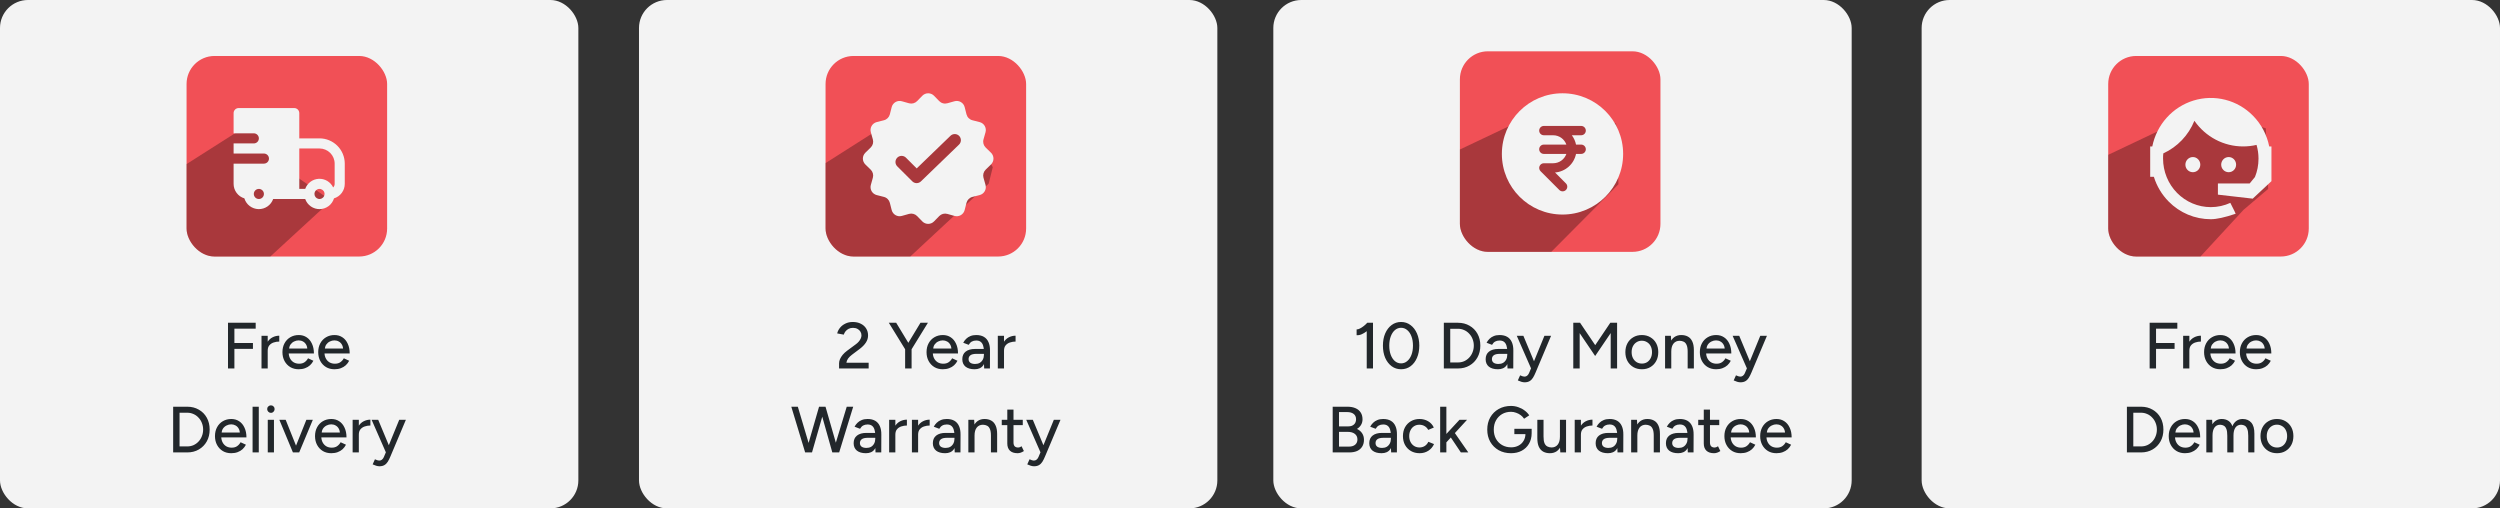 <svg xmlns="http://www.w3.org/2000/svg" width="536" height="109" viewBox="0 0 536 109" fill="none"><rect x="0" y="0" width="536" height="109" fill="#333333" stroke="none"/><rect width="124" height="109" rx="6" fill="#F3F3F3"></rect><g clip-path="url(#clip0_2702_4785)"><rect x="40" y="12" width="43" height="43" rx="6" fill="#F15056"></rect><path opacity="0.3" d="M54.989 25.641L35.887 37.791L36.028 56.797L55.067 57.656L71 43.001L63 37.501L62.5 26.5L54.989 25.641Z" fill="black"></path><path fill-rule="evenodd" clip-rule="evenodd" d="M50.084 24.25C50.084 23.963 50.198 23.688 50.401 23.484C50.604 23.281 50.88 23.167 51.167 23.167H63.084C63.371 23.167 63.647 23.281 63.85 23.484C64.053 23.688 64.167 23.963 64.167 24.25V29.667H68.501C69.212 29.667 69.916 29.807 70.573 30.079C71.231 30.352 71.828 30.75 72.331 31.253C72.834 31.756 73.233 32.354 73.505 33.011C73.777 33.668 73.917 34.372 73.917 35.084V39.417C73.917 40.114 73.693 40.793 73.278 41.354C72.863 41.914 72.278 42.326 71.611 42.528C71.412 43.184 71.012 43.76 70.466 44.174C69.921 44.588 69.258 44.819 68.574 44.835C67.889 44.85 67.217 44.649 66.653 44.259C66.09 43.87 65.664 43.313 65.436 42.667H58.566C58.339 43.313 57.913 43.87 57.349 44.259C56.785 44.649 56.113 44.85 55.429 44.835C54.744 44.819 54.082 44.588 53.536 44.174C52.991 43.76 52.59 43.184 52.392 42.528C51.724 42.326 51.139 41.914 50.724 41.354C50.308 40.794 50.084 40.114 50.084 39.417V35.084H56.584C56.871 35.084 57.147 34.969 57.35 34.766C57.553 34.563 57.667 34.288 57.667 34C57.667 33.713 57.553 33.438 57.35 33.234C57.147 33.031 56.871 32.917 56.584 32.917H50.084V30.75H54.417C54.705 30.75 54.98 30.636 55.183 30.433C55.386 30.23 55.501 29.954 55.501 29.667C55.501 29.38 55.386 29.104 55.183 28.901C54.98 28.698 54.705 28.584 54.417 28.584H50.084V24.25ZM64.167 40.5H65.436C65.65 39.894 66.039 39.365 66.554 38.98C67.069 38.595 67.686 38.371 68.329 38.337C68.971 38.303 69.608 38.461 70.161 38.789C70.713 39.118 71.156 39.603 71.433 40.183C71.534 40.082 71.614 39.963 71.668 39.832C71.723 39.7 71.751 39.559 71.751 39.417V35.084C71.751 34.222 71.408 33.395 70.799 32.786C70.189 32.176 69.363 31.834 68.501 31.834H64.167V40.5ZM56.584 41.584C56.584 41.296 56.47 41.021 56.267 40.818C56.063 40.614 55.788 40.5 55.501 40.5C55.213 40.5 54.938 40.614 54.735 40.818C54.532 41.021 54.417 41.296 54.417 41.584C54.417 41.871 54.532 42.147 54.735 42.35C54.938 42.553 55.213 42.667 55.501 42.667C55.788 42.667 56.063 42.553 56.267 42.35C56.47 42.147 56.584 41.871 56.584 41.584ZM67.735 40.818C67.634 40.918 67.554 41.038 67.499 41.169C67.445 41.3 67.417 41.441 67.417 41.584C67.417 41.834 67.504 42.077 67.663 42.271C67.822 42.465 68.043 42.597 68.289 42.646C68.535 42.695 68.79 42.657 69.011 42.539C69.232 42.421 69.406 42.23 69.501 41.999C69.597 41.767 69.61 41.51 69.537 41.27C69.465 41.03 69.311 40.822 69.103 40.683C68.894 40.544 68.644 40.481 68.395 40.506C68.145 40.53 67.912 40.641 67.735 40.818Z" fill="#F3F3F3"></path></g><path d="M48.883 79V69.2H54.819V70.46H50.255V73.54H54.231V74.8H50.255V79H48.883ZM56.879 75.234C56.879 74.478 57.023 73.862 57.313 73.386C57.602 72.91 57.975 72.555 58.433 72.322C58.89 72.089 59.371 71.972 59.875 71.972V73.232C59.455 73.232 59.053 73.297 58.671 73.428C58.297 73.549 57.989 73.755 57.747 74.044C57.513 74.324 57.397 74.707 57.397 75.192L56.879 75.234ZM56.067 79V72H57.397V79H56.067ZM64.041 79.168C63.36 79.168 62.758 79.014 62.235 78.706C61.713 78.389 61.302 77.955 61.003 77.404C60.705 76.853 60.555 76.219 60.555 75.5C60.555 74.781 60.705 74.147 61.003 73.596C61.302 73.045 61.713 72.616 62.235 72.308C62.767 71.991 63.374 71.832 64.055 71.832C64.699 71.832 65.264 71.995 65.749 72.322C66.235 72.639 66.613 73.097 66.883 73.694C67.163 74.282 67.303 74.977 67.303 75.78H61.647L61.899 75.57C61.899 76.065 61.997 76.494 62.193 76.858C62.389 77.222 62.655 77.502 62.991 77.698C63.327 77.885 63.71 77.978 64.139 77.978C64.606 77.978 64.993 77.871 65.301 77.656C65.619 77.432 65.866 77.152 66.043 76.816L67.191 77.348C67.005 77.712 66.762 78.034 66.463 78.314C66.165 78.585 65.81 78.795 65.399 78.944C64.998 79.093 64.545 79.168 64.041 79.168ZM61.983 74.94L61.717 74.73H66.141L65.889 74.94C65.889 74.529 65.805 74.179 65.637 73.89C65.469 73.591 65.245 73.367 64.965 73.218C64.685 73.059 64.373 72.98 64.027 72.98C63.691 72.98 63.365 73.059 63.047 73.218C62.739 73.367 62.483 73.587 62.277 73.876C62.081 74.165 61.983 74.52 61.983 74.94ZM71.711 79.168C71.03 79.168 70.428 79.014 69.905 78.706C69.383 78.389 68.972 77.955 68.673 77.404C68.375 76.853 68.225 76.219 68.225 75.5C68.225 74.781 68.375 74.147 68.673 73.596C68.972 73.045 69.383 72.616 69.905 72.308C70.437 71.991 71.044 71.832 71.725 71.832C72.369 71.832 72.934 71.995 73.419 72.322C73.905 72.639 74.283 73.097 74.553 73.694C74.833 74.282 74.973 74.977 74.973 75.78H69.317L69.569 75.57C69.569 76.065 69.667 76.494 69.863 76.858C70.059 77.222 70.325 77.502 70.661 77.698C70.997 77.885 71.38 77.978 71.809 77.978C72.276 77.978 72.663 77.871 72.971 77.656C73.289 77.432 73.536 77.152 73.713 76.816L74.861 77.348C74.675 77.712 74.432 78.034 74.133 78.314C73.835 78.585 73.48 78.795 73.069 78.944C72.668 79.093 72.215 79.168 71.711 79.168ZM69.653 74.94L69.387 74.73H73.811L73.559 74.94C73.559 74.529 73.475 74.179 73.307 73.89C73.139 73.591 72.915 73.367 72.635 73.218C72.355 73.059 72.043 72.98 71.697 72.98C71.361 72.98 71.035 73.059 70.717 73.218C70.409 73.367 70.153 73.587 69.947 73.876C69.751 74.165 69.653 74.52 69.653 74.94ZM37.125 97V87.2H40.149C41.082 87.2 41.908 87.41 42.627 87.83C43.355 88.241 43.924 88.815 44.335 89.552C44.746 90.289 44.951 91.139 44.951 92.1C44.951 93.052 44.746 93.897 44.335 94.634C43.924 95.371 43.355 95.95 42.627 96.37C41.908 96.79 41.082 97 40.149 97H37.125ZM38.497 95.712H40.149C40.625 95.712 41.068 95.623 41.479 95.446C41.89 95.259 42.249 95.003 42.557 94.676C42.874 94.34 43.117 93.953 43.285 93.514C43.462 93.075 43.551 92.604 43.551 92.1C43.551 91.596 43.462 91.125 43.285 90.686C43.117 90.247 42.874 89.865 42.557 89.538C42.249 89.202 41.89 88.945 41.479 88.768C41.068 88.581 40.625 88.488 40.149 88.488H38.497V95.712ZM49.577 97.168C48.895 97.168 48.293 97.014 47.771 96.706C47.248 96.389 46.837 95.955 46.539 95.404C46.24 94.853 46.091 94.219 46.091 93.5C46.091 92.781 46.24 92.147 46.539 91.596C46.837 91.045 47.248 90.616 47.771 90.308C48.303 89.991 48.909 89.832 49.591 89.832C50.235 89.832 50.799 89.995 51.285 90.322C51.77 90.639 52.148 91.097 52.419 91.694C52.699 92.282 52.839 92.977 52.839 93.78H47.183L47.435 93.57C47.435 94.065 47.533 94.494 47.729 94.858C47.925 95.222 48.191 95.502 48.527 95.698C48.863 95.885 49.245 95.978 49.675 95.978C50.141 95.978 50.529 95.871 50.837 95.656C51.154 95.432 51.401 95.152 51.579 94.816L52.727 95.348C52.54 95.712 52.297 96.034 51.999 96.314C51.7 96.585 51.345 96.795 50.935 96.944C50.533 97.093 50.081 97.168 49.577 97.168ZM47.519 92.94L47.253 92.73H51.677L51.425 92.94C51.425 92.529 51.341 92.179 51.173 91.89C51.005 91.591 50.781 91.367 50.501 91.218C50.221 91.059 49.908 90.98 49.563 90.98C49.227 90.98 48.9 91.059 48.583 91.218C48.275 91.367 48.018 91.587 47.813 91.876C47.617 92.165 47.519 92.52 47.519 92.94ZM54.153 97V87.2H55.483V97H54.153ZM57.408 97V90H58.738V97H57.408ZM58.08 88.516C57.866 88.516 57.679 88.437 57.52 88.278C57.362 88.11 57.282 87.919 57.282 87.704C57.282 87.48 57.362 87.293 57.52 87.144C57.679 86.985 57.866 86.906 58.08 86.906C58.304 86.906 58.491 86.985 58.64 87.144C58.799 87.293 58.878 87.48 58.878 87.704C58.878 87.919 58.799 88.11 58.64 88.278C58.491 88.437 58.304 88.516 58.08 88.516ZM62.886 97L65.686 90H67.072L64.146 97H62.886ZM62.802 97L59.89 90H61.248L64.048 97H62.802ZM71.028 97.168C70.346 97.168 69.744 97.014 69.222 96.706C68.699 96.389 68.288 95.955 67.99 95.404C67.691 94.853 67.542 94.219 67.542 93.5C67.542 92.781 67.691 92.147 67.99 91.596C68.288 91.045 68.699 90.616 69.222 90.308C69.754 89.991 70.36 89.832 71.042 89.832C71.686 89.832 72.25 89.995 72.736 90.322C73.221 90.639 73.599 91.097 73.87 91.694C74.15 92.282 74.29 92.977 74.29 93.78H68.634L68.886 93.57C68.886 94.065 68.984 94.494 69.18 94.858C69.376 95.222 69.642 95.502 69.978 95.698C70.314 95.885 70.696 95.978 71.126 95.978C71.592 95.978 71.98 95.871 72.288 95.656C72.605 95.432 72.852 95.152 73.03 94.816L74.178 95.348C73.991 95.712 73.748 96.034 73.45 96.314C73.151 96.585 72.796 96.795 72.386 96.944C71.984 97.093 71.532 97.168 71.028 97.168ZM68.97 92.94L68.704 92.73H73.128L72.876 92.94C72.876 92.529 72.792 92.179 72.624 91.89C72.456 91.591 72.232 91.367 71.952 91.218C71.672 91.059 71.359 90.98 71.014 90.98C70.678 90.98 70.351 91.059 70.034 91.218C69.726 91.367 69.469 91.587 69.264 91.876C69.068 92.165 68.97 92.52 68.97 92.94ZM76.416 93.234C76.416 92.478 76.56 91.862 76.85 91.386C77.139 90.91 77.512 90.555 77.97 90.322C78.427 90.089 78.908 89.972 79.412 89.972V91.232C78.992 91.232 78.59 91.297 78.208 91.428C77.834 91.549 77.526 91.755 77.284 92.044C77.05 92.324 76.934 92.707 76.934 93.192L76.416 93.234ZM75.604 97V90H76.934V97H75.604ZM81.338 99.968C81.133 99.968 80.904 99.931 80.653 99.856C80.41 99.781 80.158 99.683 79.897 99.562L80.386 98.47C80.592 98.563 80.769 98.633 80.918 98.68C81.077 98.727 81.203 98.75 81.296 98.75C81.53 98.75 81.726 98.685 81.885 98.554C82.052 98.423 82.188 98.241 82.29 98.008L83.103 96.09L85.594 90H87.022L83.704 97.868C83.527 98.297 83.341 98.671 83.144 98.988C82.948 99.305 82.706 99.548 82.416 99.716C82.136 99.884 81.777 99.968 81.338 99.968ZM82.739 97L79.672 90H81.087L83.621 96.076L84.026 97H82.739Z" fill="#22272B"></path><rect x="137" width="124" height="109" rx="6" fill="#F3F3F3"></rect><path d="M179.897 79V77.894C179.897 77.605 179.963 77.306 180.093 76.998C180.233 76.681 180.429 76.368 180.681 76.06C180.943 75.752 181.251 75.467 181.605 75.206L183.495 73.806C183.719 73.647 183.92 73.465 184.097 73.26C184.284 73.045 184.429 72.826 184.531 72.602C184.643 72.369 184.699 72.14 184.699 71.916C184.699 71.617 184.625 71.347 184.475 71.104C184.326 70.852 184.116 70.656 183.845 70.516C183.575 70.367 183.253 70.292 182.879 70.292C182.525 70.292 182.212 70.362 181.941 70.502C181.68 70.633 181.461 70.81 181.283 71.034C181.106 71.258 180.98 71.496 180.905 71.748L179.491 71.482C179.594 71.053 179.795 70.651 180.093 70.278C180.392 69.905 180.775 69.606 181.241 69.382C181.708 69.149 182.235 69.032 182.823 69.032C183.495 69.032 184.074 69.158 184.559 69.41C185.054 69.653 185.437 69.993 185.707 70.432C185.978 70.861 186.113 71.356 186.113 71.916C186.113 72.457 185.964 72.957 185.665 73.414C185.376 73.871 184.956 74.315 184.405 74.744L182.655 76.06C182.31 76.321 182.035 76.592 181.829 76.872C181.633 77.152 181.512 77.451 181.465 77.768H186.239V79H179.897ZM195.418 74.926L194.172 74.45L197.35 69.2H198.946L195.418 74.926ZM194.06 79V74.296H195.446V79H194.06ZM194.088 74.926L190.56 69.2H192.142L195.32 74.45L194.088 74.926ZM202.135 79.168C201.454 79.168 200.852 79.014 200.329 78.706C199.807 78.389 199.396 77.955 199.097 77.404C198.799 76.853 198.649 76.219 198.649 75.5C198.649 74.781 198.799 74.147 199.097 73.596C199.396 73.045 199.807 72.616 200.329 72.308C200.861 71.991 201.468 71.832 202.149 71.832C202.793 71.832 203.358 71.995 203.843 72.322C204.329 72.639 204.707 73.097 204.977 73.694C205.257 74.282 205.397 74.977 205.397 75.78H199.741L199.993 75.57C199.993 76.065 200.091 76.494 200.287 76.858C200.483 77.222 200.749 77.502 201.085 77.698C201.421 77.885 201.804 77.978 202.233 77.978C202.7 77.978 203.087 77.871 203.395 77.656C203.713 77.432 203.96 77.152 204.137 76.816L205.285 77.348C205.099 77.712 204.856 78.034 204.557 78.314C204.259 78.585 203.904 78.795 203.493 78.944C203.092 79.093 202.639 79.168 202.135 79.168ZM200.077 74.94L199.811 74.73H204.235L203.983 74.94C203.983 74.529 203.899 74.179 203.731 73.89C203.563 73.591 203.339 73.367 203.059 73.218C202.779 73.059 202.467 72.98 202.121 72.98C201.785 72.98 201.459 73.059 201.141 73.218C200.833 73.367 200.577 73.587 200.371 73.876C200.175 74.165 200.077 74.52 200.077 74.94ZM211.009 79L210.953 77.782V75.346C210.953 74.833 210.892 74.403 210.771 74.058C210.659 73.713 210.482 73.451 210.239 73.274C210.006 73.097 209.693 73.008 209.301 73.008C208.937 73.008 208.62 73.083 208.349 73.232C208.088 73.381 207.868 73.615 207.691 73.932L206.515 73.484C206.683 73.167 206.893 72.887 207.145 72.644C207.397 72.392 207.7 72.196 208.055 72.056C208.41 71.907 208.825 71.832 209.301 71.832C209.964 71.832 210.514 71.963 210.953 72.224C211.392 72.485 211.718 72.863 211.933 73.358C212.157 73.853 212.264 74.464 212.255 75.192L212.241 79H211.009ZM208.951 79.168C208.12 79.168 207.472 78.981 207.005 78.608C206.548 78.225 206.319 77.698 206.319 77.026C206.319 76.307 206.557 75.761 207.033 75.388C207.518 75.005 208.19 74.814 209.049 74.814H210.995V75.864H209.413C208.769 75.864 208.316 75.967 208.055 76.172C207.794 76.368 207.663 76.643 207.663 76.998C207.663 77.325 207.784 77.581 208.027 77.768C208.279 77.945 208.624 78.034 209.063 78.034C209.446 78.034 209.777 77.955 210.057 77.796C210.337 77.628 210.556 77.395 210.715 77.096C210.874 76.797 210.953 76.457 210.953 76.074H211.415C211.415 77.026 211.21 77.782 210.799 78.342C210.398 78.893 209.782 79.168 208.951 79.168ZM214.742 75.234C214.742 74.478 214.887 73.862 215.176 73.386C215.465 72.91 215.839 72.555 216.296 72.322C216.753 72.089 217.234 71.972 217.738 71.972V73.232C217.318 73.232 216.917 73.297 216.534 73.428C216.161 73.549 215.853 73.755 215.61 74.044C215.377 74.324 215.26 74.707 215.26 75.192L214.742 75.234ZM213.93 79V72H215.26V79H213.93ZM178.573 97L181.541 87.2H182.927L179.917 97H178.573ZM172.623 97L169.655 87.2H171.055L173.967 97H172.623ZM172.777 97L175.605 87.2H176.907L174.093 97H172.777ZM178.447 97L175.689 87.2H176.991L179.805 97H178.447ZM187.712 97L187.656 95.782V93.346C187.656 92.833 187.596 92.403 187.474 92.058C187.362 91.713 187.185 91.451 186.942 91.274C186.709 91.097 186.396 91.008 186.004 91.008C185.64 91.008 185.323 91.083 185.052 91.232C184.791 91.381 184.572 91.615 184.394 91.932L183.218 91.484C183.386 91.167 183.596 90.887 183.848 90.644C184.1 90.392 184.404 90.196 184.758 90.056C185.113 89.907 185.528 89.832 186.004 89.832C186.667 89.832 187.218 89.963 187.656 90.224C188.095 90.485 188.422 90.863 188.636 91.358C188.86 91.853 188.968 92.464 188.958 93.192L188.944 97H187.712ZM185.654 97.168C184.824 97.168 184.175 96.981 183.708 96.608C183.251 96.225 183.022 95.698 183.022 95.026C183.022 94.307 183.26 93.761 183.736 93.388C184.222 93.005 184.894 92.814 185.752 92.814H187.698V93.864H186.116C185.472 93.864 185.02 93.967 184.758 94.172C184.497 94.368 184.366 94.643 184.366 94.998C184.366 95.325 184.488 95.581 184.73 95.768C184.982 95.945 185.328 96.034 185.766 96.034C186.149 96.034 186.48 95.955 186.76 95.796C187.04 95.628 187.26 95.395 187.418 95.096C187.577 94.797 187.656 94.457 187.656 94.074H188.118C188.118 95.026 187.913 95.782 187.502 96.342C187.101 96.893 186.485 97.168 185.654 97.168ZM191.445 93.234C191.445 92.478 191.59 91.862 191.879 91.386C192.168 90.91 192.542 90.555 192.999 90.322C193.456 90.089 193.937 89.972 194.441 89.972V91.232C194.021 91.232 193.62 91.297 193.237 91.428C192.864 91.549 192.556 91.755 192.313 92.044C192.08 92.324 191.963 92.707 191.963 93.192L191.445 93.234ZM190.633 97V90H191.963V97H190.633ZM196.326 93.234C196.326 92.478 196.471 91.862 196.76 91.386C197.049 90.91 197.423 90.555 197.88 90.322C198.337 90.089 198.818 89.972 199.322 89.972V91.232C198.902 91.232 198.501 91.297 198.118 91.428C197.745 91.549 197.437 91.755 197.194 92.044C196.961 92.324 196.844 92.707 196.844 93.192L196.326 93.234ZM195.514 97V90H196.844V97H195.514ZM204.693 97L204.637 95.782V93.346C204.637 92.833 204.576 92.403 204.455 92.058C204.343 91.713 204.165 91.451 203.923 91.274C203.689 91.097 203.377 91.008 202.985 91.008C202.621 91.008 202.303 91.083 202.033 91.232C201.771 91.381 201.552 91.615 201.375 91.932L200.199 91.484C200.367 91.167 200.577 90.887 200.829 90.644C201.081 90.392 201.384 90.196 201.739 90.056C202.093 89.907 202.509 89.832 202.985 89.832C203.647 89.832 204.198 89.963 204.637 90.224C205.075 90.485 205.402 90.863 205.617 91.358C205.841 91.853 205.948 92.464 205.939 93.192L205.925 97H204.693ZM202.635 97.168C201.804 97.168 201.155 96.981 200.689 96.608C200.231 96.225 200.003 95.698 200.003 95.026C200.003 94.307 200.241 93.761 200.717 93.388C201.202 93.005 201.874 92.814 202.733 92.814H204.679V93.864H203.097C202.453 93.864 202 93.967 201.739 94.172C201.477 94.368 201.347 94.643 201.347 94.998C201.347 95.325 201.468 95.581 201.711 95.768C201.963 95.945 202.308 96.034 202.747 96.034C203.129 96.034 203.461 95.955 203.741 95.796C204.021 95.628 204.24 95.395 204.399 95.096C204.557 94.797 204.637 94.457 204.637 94.074H205.099C205.099 95.026 204.893 95.782 204.483 96.342C204.081 96.893 203.465 97.168 202.635 97.168ZM207.613 97V90H208.859L208.943 91.288V97H207.613ZM212.457 97V93.416H213.787V97H212.457ZM212.457 93.416C212.457 92.781 212.383 92.301 212.233 91.974C212.093 91.638 211.893 91.405 211.631 91.274C211.379 91.143 211.085 91.073 210.749 91.064C210.18 91.064 209.737 91.265 209.419 91.666C209.102 92.067 208.943 92.632 208.943 93.36H208.369C208.369 92.623 208.477 91.993 208.691 91.47C208.915 90.938 209.228 90.532 209.629 90.252C210.04 89.972 210.525 89.832 211.085 89.832C211.636 89.832 212.112 89.944 212.513 90.168C212.924 90.392 213.237 90.742 213.451 91.218C213.675 91.685 213.787 92.301 213.787 93.066V93.416H212.457ZM218.163 97.168C217.463 97.168 216.922 96.991 216.539 96.636C216.156 96.272 215.965 95.754 215.965 95.082V87.816H217.295V94.886C217.295 95.231 217.379 95.497 217.547 95.684C217.724 95.861 217.976 95.95 218.303 95.95C218.396 95.95 218.499 95.931 218.611 95.894C218.723 95.857 218.858 95.782 219.017 95.67L219.521 96.706C219.278 96.865 219.045 96.981 218.821 97.056C218.606 97.131 218.387 97.168 218.163 97.168ZM214.775 91.148V90H219.283V91.148H214.775ZM221.688 99.968C221.483 99.968 221.254 99.931 221.002 99.856C220.759 99.781 220.507 99.683 220.246 99.562L220.736 98.47C220.941 98.563 221.119 98.633 221.268 98.68C221.427 98.727 221.553 98.75 221.646 98.75C221.879 98.75 222.075 98.685 222.234 98.554C222.402 98.423 222.537 98.241 222.64 98.008L223.452 96.09L225.944 90H227.372L224.054 97.868C223.877 98.297 223.69 98.671 223.494 98.988C223.298 99.305 223.055 99.548 222.766 99.716C222.486 99.884 222.127 99.968 221.688 99.968ZM223.088 97L220.022 90H221.436L223.97 96.076L224.376 97H223.088Z" fill="#22272B"></path><g clip-path="url(#clip1_2702_4785)"><rect x="177" y="12" width="43" height="43" rx="6" fill="#F15056"></rect><path opacity="0.3" d="M193.461 24.492L174.36 36.643L174.5 55.649L193.54 56.508L211.973 39.377L212.855 35.845L207.5 26.5L193.461 24.492Z" fill="black"></path><path fill-rule="evenodd" clip-rule="evenodd" d="M200.255 20.529C200.092 20.362 199.897 20.229 199.681 20.138C199.465 20.047 199.234 20 199 20C198.766 20 198.535 20.047 198.319 20.138C198.103 20.229 197.908 20.362 197.745 20.529L196.627 21.677C196.406 21.904 196.129 22.066 195.825 22.148C195.52 22.23 195.199 22.227 194.895 22.142L193.352 21.707C193.127 21.644 192.892 21.626 192.659 21.655C192.427 21.684 192.203 21.759 192.001 21.877C191.798 21.993 191.621 22.15 191.48 22.336C191.339 22.523 191.236 22.735 191.179 22.962L190.783 24.515C190.705 24.821 190.546 25.1 190.323 25.323C190.1 25.546 189.821 25.705 189.515 25.782L187.962 26.177C187.736 26.235 187.523 26.337 187.336 26.478C187.15 26.619 186.993 26.797 186.876 26.999C186.76 27.202 186.684 27.426 186.655 27.658C186.626 27.89 186.644 28.125 186.707 28.351L187.142 29.895C187.227 30.198 187.23 30.52 187.148 30.825C187.066 31.129 186.903 31.407 186.677 31.627L185.529 32.745C185.362 32.908 185.229 33.103 185.138 33.319C185.047 33.535 185 33.766 185 34C185 34.234 185.047 34.465 185.138 34.681C185.229 34.897 185.362 35.092 185.529 35.255L186.677 36.375C186.903 36.595 187.066 36.872 187.147 37.176C187.229 37.481 187.227 37.802 187.142 38.105L186.707 39.648C186.644 39.873 186.626 40.108 186.655 40.34C186.684 40.573 186.76 40.797 186.876 40.999C186.993 41.202 187.15 41.379 187.336 41.52C187.523 41.661 187.736 41.764 187.962 41.821L189.515 42.218C189.821 42.295 190.1 42.454 190.323 42.677C190.546 42.9 190.705 43.179 190.783 43.485L191.177 45.038C191.234 45.265 191.337 45.478 191.478 45.664C191.619 45.851 191.796 46.008 191.999 46.125C192.201 46.242 192.425 46.317 192.657 46.346C192.89 46.376 193.125 46.358 193.351 46.295L194.895 45.86C195.198 45.774 195.52 45.772 195.824 45.853C196.129 45.935 196.406 46.097 196.627 46.323L197.745 47.471C197.908 47.638 198.103 47.771 198.319 47.862C198.535 47.953 198.766 48 199 48C199.234 48 199.465 47.953 199.681 47.862C199.897 47.771 200.092 47.638 200.255 47.471L201.375 46.323C201.595 46.097 201.872 45.935 202.177 45.854C202.481 45.772 202.802 45.774 203.105 45.86L204.648 46.295C204.873 46.358 205.109 46.376 205.341 46.346C205.573 46.317 205.797 46.242 206 46.125C206.202 46.008 206.379 45.851 206.52 45.664C206.661 45.478 206.764 45.265 206.821 45.038L207.217 43.485C207.295 43.179 207.454 42.9 207.677 42.677C207.9 42.454 208.179 42.295 208.485 42.218L210.038 41.823C210.265 41.766 210.478 41.663 210.664 41.522C210.851 41.381 211.008 41.204 211.125 41.001C211.242 40.799 211.317 40.575 211.346 40.343C211.376 40.11 211.358 39.875 211.295 39.65L210.86 38.107C210.774 37.803 210.772 37.482 210.853 37.177C210.935 36.873 211.097 36.595 211.323 36.375L212.471 35.255C212.638 35.092 212.771 34.897 212.862 34.681C212.953 34.465 213 34.234 213 34C213 33.766 212.953 33.535 212.862 33.319C212.771 33.103 212.638 32.908 212.471 32.745L211.323 31.627C211.097 31.406 210.935 31.129 210.853 30.824C210.772 30.52 210.774 30.198 210.86 29.895L211.295 28.352C211.358 28.127 211.376 27.891 211.346 27.659C211.317 27.427 211.242 27.203 211.125 27C211.008 26.798 210.851 26.621 210.664 26.48C210.478 26.338 210.265 26.236 210.038 26.179L208.485 25.782C208.179 25.705 207.9 25.546 207.677 25.323C207.454 25.1 207.295 24.821 207.217 24.515L206.823 22.962C206.765 22.735 206.663 22.523 206.522 22.336C206.381 22.15 206.203 21.993 206.001 21.877C205.798 21.759 205.574 21.684 205.342 21.655C205.11 21.626 204.875 21.644 204.65 21.707L203.107 22.142C202.803 22.228 202.481 22.23 202.176 22.148C201.871 22.067 201.594 21.904 201.373 21.677L200.255 20.529ZM205.614 31.003C205.865 30.76 206.009 30.428 206.015 30.08C206.022 29.731 205.889 29.394 205.647 29.143C205.405 28.892 205.073 28.747 204.724 28.741C204.375 28.735 204.038 28.867 203.787 29.11L196.541 36.107L194.232 33.802C193.985 33.556 193.65 33.417 193.301 33.418C192.952 33.418 192.618 33.557 192.372 33.805C192.125 34.052 191.987 34.386 191.987 34.735C191.988 35.084 192.127 35.419 192.374 35.665L195.598 38.88C195.841 39.123 196.17 39.261 196.514 39.265C196.858 39.268 197.19 39.136 197.438 38.898L205.614 31.003Z" fill="#F3F3F3"></path></g><rect x="273" width="124" height="109" rx="6" fill="#F3F3F3"></rect><path d="M293.027 79V69.942L293.153 69.2H294.371V79H293.027ZM290.857 71.874V70.628C291.063 70.637 291.301 70.572 291.571 70.432C291.851 70.292 292.131 70.11 292.411 69.886C292.691 69.662 292.939 69.429 293.153 69.186L294.007 70.11C293.69 70.446 293.359 70.749 293.013 71.02C292.668 71.291 292.313 71.505 291.949 71.664C291.595 71.823 291.231 71.893 290.857 71.874ZM300.391 79.168C299.635 79.168 298.963 78.953 298.375 78.524C297.787 78.085 297.325 77.488 296.989 76.732C296.663 75.967 296.499 75.089 296.499 74.1C296.499 73.111 296.663 72.238 296.989 71.482C297.325 70.717 297.783 70.119 298.361 69.69C298.949 69.251 299.626 69.032 300.391 69.032C301.157 69.032 301.829 69.251 302.407 69.69C302.995 70.119 303.457 70.717 303.793 71.482C304.129 72.238 304.297 73.111 304.297 74.1C304.297 75.089 304.129 75.967 303.793 76.732C303.467 77.488 303.009 78.085 302.421 78.524C301.833 78.953 301.157 79.168 300.391 79.168ZM300.391 77.908C300.886 77.908 301.325 77.745 301.707 77.418C302.099 77.091 302.403 76.643 302.617 76.074C302.832 75.505 302.939 74.847 302.939 74.1C302.939 73.353 302.832 72.695 302.617 72.126C302.403 71.547 302.099 71.095 301.707 70.768C301.325 70.441 300.886 70.278 300.391 70.278C299.897 70.278 299.458 70.441 299.075 70.768C298.693 71.095 298.394 71.547 298.179 72.126C297.965 72.695 297.857 73.353 297.857 74.1C297.857 74.847 297.965 75.509 298.179 76.088C298.394 76.657 298.693 77.105 299.075 77.432C299.458 77.749 299.897 77.908 300.391 77.908ZM309.558 79V69.2H312.582C313.515 69.2 314.341 69.41 315.06 69.83C315.788 70.241 316.357 70.815 316.768 71.552C317.178 72.289 317.384 73.139 317.384 74.1C317.384 75.052 317.178 75.897 316.768 76.634C316.357 77.371 315.788 77.95 315.06 78.37C314.341 78.79 313.515 79 312.582 79H309.558ZM310.93 77.712H312.582C313.058 77.712 313.501 77.623 313.912 77.446C314.322 77.259 314.682 77.003 314.99 76.676C315.307 76.34 315.55 75.953 315.718 75.514C315.895 75.075 315.984 74.604 315.984 74.1C315.984 73.596 315.895 73.125 315.718 72.686C315.55 72.247 315.307 71.865 314.99 71.538C314.682 71.202 314.322 70.945 313.912 70.768C313.501 70.581 313.058 70.488 312.582 70.488H310.93V77.712ZM323.213 79L323.157 77.782V75.346C323.157 74.833 323.097 74.403 322.975 74.058C322.863 73.713 322.686 73.451 322.443 73.274C322.21 73.097 321.897 73.008 321.505 73.008C321.141 73.008 320.824 73.083 320.553 73.232C320.292 73.381 320.073 73.615 319.895 73.932L318.719 73.484C318.887 73.167 319.097 72.887 319.349 72.644C319.601 72.392 319.905 72.196 320.259 72.056C320.614 71.907 321.029 71.832 321.505 71.832C322.168 71.832 322.719 71.963 323.157 72.224C323.596 72.485 323.923 72.863 324.137 73.358C324.361 73.853 324.469 74.464 324.459 75.192L324.445 79H323.213ZM321.155 79.168C320.325 79.168 319.676 78.981 319.209 78.608C318.752 78.225 318.523 77.698 318.523 77.026C318.523 76.307 318.761 75.761 319.237 75.388C319.723 75.005 320.395 74.814 321.253 74.814H323.199V75.864H321.617C320.973 75.864 320.521 75.967 320.259 76.172C319.998 76.368 319.867 76.643 319.867 76.998C319.867 77.325 319.989 77.581 320.231 77.768C320.483 77.945 320.829 78.034 321.267 78.034C321.65 78.034 321.981 77.955 322.261 77.796C322.541 77.628 322.761 77.395 322.919 77.096C323.078 76.797 323.157 76.457 323.157 76.074H323.619C323.619 77.026 323.414 77.782 323.003 78.342C322.602 78.893 321.986 79.168 321.155 79.168ZM326.865 81.968C326.66 81.968 326.431 81.931 326.179 81.856C325.936 81.781 325.684 81.683 325.423 81.562L325.913 80.47C326.118 80.563 326.296 80.633 326.445 80.68C326.604 80.727 326.73 80.75 326.823 80.75C327.056 80.75 327.252 80.685 327.411 80.554C327.579 80.423 327.714 80.241 327.817 80.008L328.629 78.09L331.121 72H332.549L329.231 79.868C329.054 80.297 328.867 80.671 328.671 80.988C328.475 81.305 328.232 81.548 327.943 81.716C327.663 81.884 327.304 81.968 326.865 81.968ZM328.265 79L325.199 72H326.613L329.147 78.076L329.553 79H328.265ZM337.311 79V69.2H338.767L342.015 74.002L345.249 69.2H346.705V79H345.333V71.412L342.001 76.326L338.683 71.426V79H337.311ZM352.034 79.168C351.334 79.168 350.718 79.014 350.186 78.706C349.654 78.389 349.234 77.955 348.926 77.404C348.628 76.853 348.478 76.219 348.478 75.5C348.478 74.781 348.628 74.147 348.926 73.596C349.225 73.045 349.64 72.616 350.172 72.308C350.704 71.991 351.316 71.832 352.006 71.832C352.697 71.832 353.308 71.991 353.84 72.308C354.372 72.616 354.788 73.045 355.086 73.596C355.385 74.147 355.534 74.781 355.534 75.5C355.534 76.219 355.385 76.853 355.086 77.404C354.788 77.955 354.372 78.389 353.84 78.706C353.318 79.014 352.716 79.168 352.034 79.168ZM352.034 77.95C352.454 77.95 352.828 77.847 353.154 77.642C353.481 77.427 353.733 77.138 353.91 76.774C354.097 76.41 354.19 75.985 354.19 75.5C354.19 75.015 354.097 74.59 353.91 74.226C353.733 73.862 353.476 73.577 353.14 73.372C352.804 73.157 352.426 73.05 352.006 73.05C351.577 73.05 351.199 73.157 350.872 73.372C350.546 73.577 350.289 73.862 350.102 74.226C349.916 74.59 349.822 75.015 349.822 75.5C349.822 75.985 349.916 76.41 350.102 76.774C350.289 77.138 350.55 77.427 350.886 77.642C351.222 77.847 351.605 77.95 352.034 77.95ZM356.991 79V72H358.237L358.321 73.288V79H356.991ZM361.835 79V75.416H363.165V79H361.835ZM361.835 75.416C361.835 74.781 361.761 74.301 361.611 73.974C361.471 73.638 361.271 73.405 361.009 73.274C360.757 73.143 360.463 73.073 360.127 73.064C359.558 73.064 359.115 73.265 358.797 73.666C358.48 74.067 358.321 74.632 358.321 75.36H357.747C357.747 74.623 357.855 73.993 358.069 73.47C358.293 72.938 358.606 72.532 359.007 72.252C359.418 71.972 359.903 71.832 360.463 71.832C361.014 71.832 361.49 71.944 361.891 72.168C362.302 72.392 362.615 72.742 362.829 73.218C363.053 73.685 363.165 74.301 363.165 75.066V75.416H361.835ZM367.933 79.168C367.252 79.168 366.65 79.014 366.127 78.706C365.604 78.389 365.194 77.955 364.895 77.404C364.596 76.853 364.447 76.219 364.447 75.5C364.447 74.781 364.596 74.147 364.895 73.596C365.194 73.045 365.604 72.616 366.127 72.308C366.659 71.991 367.266 71.832 367.947 71.832C368.591 71.832 369.156 71.995 369.641 72.322C370.126 72.639 370.504 73.097 370.775 73.694C371.055 74.282 371.195 74.977 371.195 75.78H365.539L365.791 75.57C365.791 76.065 365.889 76.494 366.085 76.858C366.281 77.222 366.547 77.502 366.883 77.698C367.219 77.885 367.602 77.978 368.031 77.978C368.498 77.978 368.885 77.871 369.193 77.656C369.51 77.432 369.758 77.152 369.935 76.816L371.083 77.348C370.896 77.712 370.654 78.034 370.355 78.314C370.056 78.585 369.702 78.795 369.291 78.944C368.89 79.093 368.437 79.168 367.933 79.168ZM365.875 74.94L365.609 74.73H370.033L369.781 74.94C369.781 74.529 369.697 74.179 369.529 73.89C369.361 73.591 369.137 73.367 368.857 73.218C368.577 73.059 368.264 72.98 367.919 72.98C367.583 72.98 367.256 73.059 366.939 73.218C366.631 73.367 366.374 73.587 366.169 73.876C365.973 74.165 365.875 74.52 365.875 74.94ZM373.144 81.968C372.939 81.968 372.71 81.931 372.458 81.856C372.216 81.781 371.964 81.683 371.702 81.562L372.192 80.47C372.398 80.563 372.575 80.633 372.724 80.68C372.883 80.727 373.009 80.75 373.102 80.75C373.336 80.75 373.532 80.685 373.69 80.554C373.858 80.423 373.994 80.241 374.096 80.008L374.908 78.09L377.4 72H378.828L375.51 79.868C375.333 80.297 375.146 80.671 374.95 80.988C374.754 81.305 374.512 81.548 374.222 81.716C373.942 81.884 373.583 81.968 373.144 81.968ZM374.544 79L371.478 72H372.892L375.426 78.076L375.832 79H374.544ZM285.727 97V87.2H288.877C289.549 87.2 290.123 87.303 290.599 87.508C291.085 87.713 291.458 88.017 291.719 88.418C291.99 88.819 292.125 89.314 292.125 89.902C292.125 90.35 292.018 90.751 291.803 91.106C291.598 91.451 291.309 91.736 290.935 91.96C291.421 92.193 291.789 92.506 292.041 92.898C292.303 93.29 292.433 93.757 292.433 94.298C292.433 94.867 292.303 95.357 292.041 95.768C291.789 96.169 291.43 96.477 290.963 96.692C290.497 96.897 289.937 97 289.283 97H285.727ZM287.085 95.754H289.199C289.778 95.754 290.226 95.619 290.543 95.348C290.87 95.068 291.033 94.695 291.033 94.228C291.033 93.705 290.847 93.304 290.473 93.024C290.109 92.735 289.596 92.59 288.933 92.59H287.085V95.754ZM287.085 91.414H289.101C289.605 91.414 290.002 91.279 290.291 91.008C290.59 90.737 290.739 90.364 290.739 89.888C290.739 89.393 290.571 89.015 290.235 88.754C289.899 88.483 289.428 88.348 288.821 88.348H287.085V91.414ZM298.262 97L298.206 95.782V93.346C298.206 92.833 298.145 92.403 298.024 92.058C297.912 91.713 297.735 91.451 297.492 91.274C297.259 91.097 296.946 91.008 296.554 91.008C296.19 91.008 295.873 91.083 295.602 91.232C295.341 91.381 295.121 91.615 294.944 91.932L293.768 91.484C293.936 91.167 294.146 90.887 294.398 90.644C294.65 90.392 294.953 90.196 295.308 90.056C295.663 89.907 296.078 89.832 296.554 89.832C297.217 89.832 297.767 89.963 298.206 90.224C298.645 90.485 298.971 90.863 299.186 91.358C299.41 91.853 299.517 92.464 299.508 93.192L299.494 97H298.262ZM296.204 97.168C295.373 97.168 294.725 96.981 294.258 96.608C293.801 96.225 293.572 95.698 293.572 95.026C293.572 94.307 293.81 93.761 294.286 93.388C294.771 93.005 295.443 92.814 296.302 92.814H298.248V93.864H296.666C296.022 93.864 295.569 93.967 295.308 94.172C295.047 94.368 294.916 94.643 294.916 94.998C294.916 95.325 295.037 95.581 295.28 95.768C295.532 95.945 295.877 96.034 296.316 96.034C296.699 96.034 297.03 95.955 297.31 95.796C297.59 95.628 297.809 95.395 297.968 95.096C298.127 94.797 298.206 94.457 298.206 94.074H298.668C298.668 95.026 298.463 95.782 298.052 96.342C297.651 96.893 297.035 97.168 296.204 97.168ZM304.375 97.168C303.675 97.168 303.054 97.014 302.513 96.706C301.971 96.389 301.547 95.955 301.239 95.404C300.94 94.853 300.791 94.219 300.791 93.5C300.791 92.781 300.94 92.147 301.239 91.596C301.547 91.045 301.967 90.616 302.499 90.308C303.04 89.991 303.656 89.832 304.347 89.832C305.028 89.832 305.639 89.991 306.181 90.308C306.731 90.625 307.142 91.078 307.413 91.666L306.209 92.17C306.031 91.825 305.775 91.554 305.439 91.358C305.112 91.162 304.734 91.064 304.305 91.064C303.885 91.064 303.511 91.167 303.185 91.372C302.858 91.577 302.601 91.867 302.415 92.24C302.228 92.604 302.135 93.024 302.135 93.5C302.135 93.976 302.228 94.396 302.415 94.76C302.601 95.124 302.863 95.413 303.199 95.628C303.535 95.833 303.913 95.936 304.333 95.936C304.762 95.936 305.145 95.829 305.481 95.614C305.817 95.39 306.069 95.091 306.237 94.718L307.455 95.208C307.184 95.824 306.773 96.305 306.223 96.65C305.681 96.995 305.065 97.168 304.375 97.168ZM310.059 94.886L309.233 93.976L312.915 90H314.539L310.059 94.886ZM308.771 97V87.2H310.101V97H308.771ZM313.209 97L310.633 93.164L311.501 92.24L314.805 97H313.209ZM323.963 97.168C322.973 97.168 322.091 96.953 321.317 96.524C320.551 96.085 319.949 95.488 319.511 94.732C319.081 93.967 318.867 93.094 318.867 92.114C318.867 91.115 319.081 90.238 319.511 89.482C319.949 88.717 320.551 88.119 321.317 87.69C322.091 87.251 322.973 87.032 323.963 87.032C324.504 87.032 325.022 87.121 325.517 87.298C326.021 87.466 326.473 87.704 326.875 88.012C327.285 88.311 327.617 88.656 327.869 89.048L326.763 89.776C326.576 89.487 326.333 89.23 326.035 89.006C325.736 88.782 325.405 88.609 325.041 88.488C324.686 88.357 324.327 88.292 323.963 88.292C323.244 88.292 322.605 88.455 322.045 88.782C321.494 89.109 321.06 89.557 320.743 90.126C320.425 90.695 320.267 91.358 320.267 92.114C320.267 92.851 320.421 93.505 320.729 94.074C321.046 94.643 321.485 95.091 322.045 95.418C322.614 95.745 323.263 95.908 323.991 95.908C324.579 95.908 325.101 95.787 325.559 95.544C326.025 95.301 326.389 94.961 326.651 94.522C326.921 94.083 327.057 93.575 327.057 92.996L328.387 92.87C328.387 93.738 328.195 94.494 327.813 95.138C327.439 95.782 326.921 96.281 326.259 96.636C325.596 96.991 324.831 97.168 323.963 97.168ZM324.677 93.08V91.932H328.387V92.94L327.687 93.08H324.677ZM334.531 97L334.447 95.712V90H335.763V97H334.531ZM329.603 93.584V90H330.933V93.584H329.603ZM330.933 93.584C330.933 94.209 331.003 94.69 331.143 95.026C331.292 95.362 331.497 95.595 331.759 95.726C332.02 95.857 332.314 95.927 332.641 95.936C333.21 95.936 333.653 95.735 333.971 95.334C334.288 94.933 334.447 94.368 334.447 93.64H335.021C335.021 94.377 334.909 95.012 334.685 95.544C334.47 96.067 334.162 96.468 333.761 96.748C333.359 97.028 332.869 97.168 332.291 97.168C331.749 97.168 331.273 97.056 330.863 96.832C330.461 96.608 330.149 96.258 329.925 95.782C329.71 95.306 329.603 94.69 329.603 93.934V93.584H330.933ZM338.43 93.234C338.43 92.478 338.575 91.862 338.864 91.386C339.154 90.91 339.527 90.555 339.984 90.322C340.442 90.089 340.922 89.972 341.426 89.972V91.232C341.006 91.232 340.605 91.297 340.222 91.428C339.849 91.549 339.541 91.755 339.298 92.044C339.065 92.324 338.948 92.707 338.948 93.192L338.43 93.234ZM337.618 97V90H338.948V97H337.618ZM346.797 97L346.741 95.782V93.346C346.741 92.833 346.681 92.403 346.559 92.058C346.447 91.713 346.27 91.451 346.027 91.274C345.794 91.097 345.481 91.008 345.089 91.008C344.725 91.008 344.408 91.083 344.137 91.232C343.876 91.381 343.657 91.615 343.479 91.932L342.303 91.484C342.471 91.167 342.681 90.887 342.933 90.644C343.185 90.392 343.489 90.196 343.843 90.056C344.198 89.907 344.613 89.832 345.089 89.832C345.752 89.832 346.303 89.963 346.741 90.224C347.18 90.485 347.507 90.863 347.721 91.358C347.945 91.853 348.053 92.464 348.043 93.192L348.029 97H346.797ZM344.739 97.168C343.909 97.168 343.26 96.981 342.793 96.608C342.336 96.225 342.107 95.698 342.107 95.026C342.107 94.307 342.345 93.761 342.821 93.388C343.307 93.005 343.979 92.814 344.837 92.814H346.783V93.864H345.201C344.557 93.864 344.105 93.967 343.843 94.172C343.582 94.368 343.451 94.643 343.451 94.998C343.451 95.325 343.573 95.581 343.815 95.768C344.067 95.945 344.413 96.034 344.851 96.034C345.234 96.034 345.565 95.955 345.845 95.796C346.125 95.628 346.345 95.395 346.503 95.096C346.662 94.797 346.741 94.457 346.741 94.074H347.203C347.203 95.026 346.998 95.782 346.587 96.342C346.186 96.893 345.57 97.168 344.739 97.168ZM349.718 97V90H350.964L351.048 91.288V97H349.718ZM354.562 97V93.416H355.892V97H354.562ZM354.562 93.416C354.562 92.781 354.487 92.301 354.338 91.974C354.198 91.638 353.997 91.405 353.736 91.274C353.484 91.143 353.19 91.073 352.854 91.064C352.285 91.064 351.841 91.265 351.524 91.666C351.207 92.067 351.048 92.632 351.048 93.36H350.474C350.474 92.623 350.581 91.993 350.796 91.47C351.02 90.938 351.333 90.532 351.734 90.252C352.145 89.972 352.63 89.832 353.19 89.832C353.741 89.832 354.217 89.944 354.618 90.168C355.029 90.392 355.341 90.742 355.556 91.218C355.78 91.685 355.892 92.301 355.892 93.066V93.416H354.562ZM361.864 97L361.808 95.782V93.346C361.808 92.833 361.747 92.403 361.626 92.058C361.514 91.713 361.336 91.451 361.094 91.274C360.86 91.097 360.548 91.008 360.156 91.008C359.792 91.008 359.474 91.083 359.204 91.232C358.942 91.381 358.723 91.615 358.546 91.932L357.37 91.484C357.538 91.167 357.748 90.887 358 90.644C358.252 90.392 358.555 90.196 358.91 90.056C359.264 89.907 359.68 89.832 360.156 89.832C360.818 89.832 361.369 89.963 361.808 90.224C362.246 90.485 362.573 90.863 362.788 91.358C363.012 91.853 363.119 92.464 363.11 93.192L363.096 97H361.864ZM359.806 97.168C358.975 97.168 358.326 96.981 357.86 96.608C357.402 96.225 357.174 95.698 357.174 95.026C357.174 94.307 357.412 93.761 357.888 93.388C358.373 93.005 359.045 92.814 359.904 92.814H361.85V93.864H360.268C359.624 93.864 359.171 93.967 358.91 94.172C358.648 94.368 358.518 94.643 358.518 94.998C358.518 95.325 358.639 95.581 358.882 95.768C359.134 95.945 359.479 96.034 359.918 96.034C360.3 96.034 360.632 95.955 360.912 95.796C361.192 95.628 361.411 95.395 361.57 95.096C361.728 94.797 361.808 94.457 361.808 94.074H362.27C362.27 95.026 362.064 95.782 361.654 96.342C361.252 96.893 360.636 97.168 359.806 97.168ZM367.486 97.168C366.786 97.168 366.245 96.991 365.862 96.636C365.48 96.272 365.288 95.754 365.288 95.082V87.816H366.618V94.886C366.618 95.231 366.702 95.497 366.87 95.684C367.048 95.861 367.3 95.95 367.626 95.95C367.72 95.95 367.822 95.931 367.934 95.894C368.046 95.857 368.182 95.782 368.34 95.67L368.844 96.706C368.602 96.865 368.368 96.981 368.144 97.056C367.93 97.131 367.71 97.168 367.486 97.168ZM364.098 91.148V90H368.606V91.148H364.098ZM373.197 97.168C372.515 97.168 371.913 97.014 371.391 96.706C370.868 96.389 370.457 95.955 370.159 95.404C369.86 94.853 369.711 94.219 369.711 93.5C369.711 92.781 369.86 92.147 370.159 91.596C370.457 91.045 370.868 90.616 371.391 90.308C371.923 89.991 372.529 89.832 373.211 89.832C373.855 89.832 374.419 89.995 374.905 90.322C375.39 90.639 375.768 91.097 376.039 91.694C376.319 92.282 376.459 92.977 376.459 93.78H370.803L371.055 93.57C371.055 94.065 371.153 94.494 371.349 94.858C371.545 95.222 371.811 95.502 372.147 95.698C372.483 95.885 372.865 95.978 373.295 95.978C373.761 95.978 374.149 95.871 374.457 95.656C374.774 95.432 375.021 95.152 375.199 94.816L376.347 95.348C376.16 95.712 375.917 96.034 375.619 96.314C375.32 96.585 374.965 96.795 374.555 96.944C374.153 97.093 373.701 97.168 373.197 97.168ZM371.139 92.94L370.873 92.73H375.297L375.045 92.94C375.045 92.529 374.961 92.179 374.793 91.89C374.625 91.591 374.401 91.367 374.121 91.218C373.841 91.059 373.528 90.98 373.183 90.98C372.847 90.98 372.52 91.059 372.203 91.218C371.895 91.367 371.638 91.587 371.433 91.876C371.237 92.165 371.139 92.52 371.139 92.94ZM380.867 97.168C380.185 97.168 379.583 97.014 379.061 96.706C378.538 96.389 378.127 95.955 377.829 95.404C377.53 94.853 377.381 94.219 377.381 93.5C377.381 92.781 377.53 92.147 377.829 91.596C378.127 91.045 378.538 90.616 379.061 90.308C379.593 89.991 380.199 89.832 380.881 89.832C381.525 89.832 382.089 89.995 382.575 90.322C383.06 90.639 383.438 91.097 383.709 91.694C383.989 92.282 384.129 92.977 384.129 93.78H378.473L378.725 93.57C378.725 94.065 378.823 94.494 379.019 94.858C379.215 95.222 379.481 95.502 379.817 95.698C380.153 95.885 380.535 95.978 380.965 95.978C381.431 95.978 381.819 95.871 382.127 95.656C382.444 95.432 382.691 95.152 382.869 94.816L384.017 95.348C383.83 95.712 383.587 96.034 383.289 96.314C382.99 96.585 382.635 96.795 382.225 96.944C381.823 97.093 381.371 97.168 380.867 97.168ZM378.809 92.94L378.543 92.73H382.967L382.715 92.94C382.715 92.529 382.631 92.179 382.463 91.89C382.295 91.591 382.071 91.367 381.791 91.218C381.511 91.059 381.198 90.98 380.853 90.98C380.517 90.98 380.19 91.059 379.873 91.218C379.565 91.367 379.308 91.587 379.103 91.876C378.907 92.165 378.809 92.52 378.809 92.94Z" fill="#22272B"></path><g clip-path="url(#clip2_2702_4785)"><rect x="313" y="11" width="43" height="43" rx="6" fill="#F15056"></rect><path opacity="0.3" d="M330.988 23.519L311 33L312.027 54.676L331.067 55.535L347 39.5L346.5 26.5L338.5 24.379L330.988 23.519Z" fill="black"></path><g clip-path="url(#clip3_2702_4785)"><path fill-rule="evenodd" clip-rule="evenodd" d="M335 20C327.82 20 322 25.82 322 33C322 40.18 327.82 46 335 46C342.18 46 348 40.18 348 33C348 25.82 342.18 20 335 20ZM331 27C330.735 27 330.48 27.105 330.293 27.293C330.105 27.48 330 27.735 330 28C330 28.265 330.105 28.52 330.293 28.707C330.48 28.895 330.735 29 331 29H333C334.307 29 335.417 29.835 335.829 31H331C330.735 31 330.48 31.105 330.293 31.293C330.105 31.48 330 31.735 330 32C330 32.265 330.105 32.52 330.293 32.707C330.48 32.895 330.735 33 331 33H335.829C335.622 33.585 335.239 34.091 334.732 34.45C334.226 34.808 333.62 35 333 35H331C330.802 35 330.609 35.059 330.445 35.169C330.281 35.279 330.153 35.435 330.077 35.617C330.001 35.8 329.982 36.001 330.02 36.195C330.059 36.389 330.154 36.567 330.293 36.707L334.293 40.707C334.385 40.805 334.495 40.884 334.618 40.938C334.741 40.993 334.873 41.022 335.007 41.025C335.142 41.027 335.275 41.002 335.399 40.952C335.524 40.902 335.637 40.827 335.732 40.732C335.827 40.637 335.902 40.524 335.952 40.4C336.002 40.275 336.027 40.142 336.025 40.007C336.022 39.873 335.993 39.741 335.938 39.618C335.884 39.495 335.805 39.385 335.707 39.293L333.4 36.984C334.48 36.897 335.503 36.462 336.315 35.743C337.127 35.025 337.683 34.062 337.9 33H339C339.265 33 339.52 32.895 339.707 32.707C339.895 32.52 340 32.265 340 32C340 31.735 339.895 31.48 339.707 31.293C339.52 31.105 339.265 31 339 31H337.9C337.752 30.275 337.445 29.591 337 29H339C339.265 29 339.52 28.895 339.707 28.707C339.895 28.52 340 28.265 340 28C340 27.735 339.895 27.48 339.707 27.293C339.52 27.105 339.265 27 339 27H331Z" fill="#F3F3F3"></path></g></g><rect x="412" width="124" height="109" rx="6" fill="#F3F3F3"></rect><path d="M460.883 79V69.2H466.819V70.46H462.255V73.54H466.231V74.8H462.255V79H460.883ZM468.879 75.234C468.879 74.478 469.023 73.862 469.313 73.386C469.602 72.91 469.975 72.555 470.433 72.322C470.89 72.089 471.371 71.972 471.875 71.972V73.232C471.455 73.232 471.053 73.297 470.671 73.428C470.297 73.549 469.989 73.755 469.747 74.044C469.513 74.324 469.397 74.707 469.397 75.192L468.879 75.234ZM468.067 79V72H469.397V79H468.067ZM476.041 79.168C475.36 79.168 474.758 79.014 474.235 78.706C473.713 78.389 473.302 77.955 473.003 77.404C472.705 76.853 472.555 76.219 472.555 75.5C472.555 74.781 472.705 74.147 473.003 73.596C473.302 73.045 473.713 72.616 474.235 72.308C474.767 71.991 475.374 71.832 476.055 71.832C476.699 71.832 477.264 71.995 477.749 72.322C478.235 72.639 478.613 73.097 478.883 73.694C479.163 74.282 479.303 74.977 479.303 75.78H473.647L473.899 75.57C473.899 76.065 473.997 76.494 474.193 76.858C474.389 77.222 474.655 77.502 474.991 77.698C475.327 77.885 475.71 77.978 476.139 77.978C476.606 77.978 476.993 77.871 477.301 77.656C477.619 77.432 477.866 77.152 478.043 76.816L479.191 77.348C479.005 77.712 478.762 78.034 478.463 78.314C478.165 78.585 477.81 78.795 477.399 78.944C476.998 79.093 476.545 79.168 476.041 79.168ZM473.983 74.94L473.717 74.73H478.141L477.889 74.94C477.889 74.529 477.805 74.179 477.637 73.89C477.469 73.591 477.245 73.367 476.965 73.218C476.685 73.059 476.373 72.98 476.027 72.98C475.691 72.98 475.365 73.059 475.047 73.218C474.739 73.367 474.483 73.587 474.277 73.876C474.081 74.165 473.983 74.52 473.983 74.94ZM483.711 79.168C483.03 79.168 482.428 79.014 481.905 78.706C481.383 78.389 480.972 77.955 480.673 77.404C480.375 76.853 480.225 76.219 480.225 75.5C480.225 74.781 480.375 74.147 480.673 73.596C480.972 73.045 481.383 72.616 481.905 72.308C482.437 71.991 483.044 71.832 483.725 71.832C484.369 71.832 484.934 71.995 485.419 72.322C485.905 72.639 486.283 73.097 486.553 73.694C486.833 74.282 486.973 74.977 486.973 75.78H481.317L481.569 75.57C481.569 76.065 481.667 76.494 481.863 76.858C482.059 77.222 482.325 77.502 482.661 77.698C482.997 77.885 483.38 77.978 483.809 77.978C484.276 77.978 484.663 77.871 484.971 77.656C485.289 77.432 485.536 77.152 485.713 76.816L486.861 77.348C486.675 77.712 486.432 78.034 486.133 78.314C485.835 78.585 485.48 78.795 485.069 78.944C484.668 79.093 484.215 79.168 483.711 79.168ZM481.653 74.94L481.387 74.73H485.811L485.559 74.94C485.559 74.529 485.475 74.179 485.307 73.89C485.139 73.591 484.915 73.367 484.635 73.218C484.355 73.059 484.043 72.98 483.697 72.98C483.361 72.98 483.035 73.059 482.717 73.218C482.409 73.367 482.153 73.587 481.947 73.876C481.751 74.165 481.653 74.52 481.653 74.94ZM456.009 97V87.2H459.033C459.966 87.2 460.792 87.41 461.511 87.83C462.239 88.241 462.808 88.815 463.219 89.552C463.629 90.289 463.835 91.139 463.835 92.1C463.835 93.052 463.629 93.897 463.219 94.634C462.808 95.371 462.239 95.95 461.511 96.37C460.792 96.79 459.966 97 459.033 97H456.009ZM457.381 95.712H459.033C459.509 95.712 459.952 95.623 460.363 95.446C460.773 95.259 461.133 95.003 461.441 94.676C461.758 94.34 462.001 93.953 462.169 93.514C462.346 93.075 462.435 92.604 462.435 92.1C462.435 91.596 462.346 91.125 462.169 90.686C462.001 90.247 461.758 89.865 461.441 89.538C461.133 89.202 460.773 88.945 460.363 88.768C459.952 88.581 459.509 88.488 459.033 88.488H457.381V95.712ZM468.46 97.168C467.779 97.168 467.177 97.014 466.654 96.706C466.132 96.389 465.721 95.955 465.422 95.404C465.124 94.853 464.974 94.219 464.974 93.5C464.974 92.781 465.124 92.147 465.422 91.596C465.721 91.045 466.132 90.616 466.654 90.308C467.186 89.991 467.793 89.832 468.474 89.832C469.118 89.832 469.683 89.995 470.168 90.322C470.654 90.639 471.032 91.097 471.302 91.694C471.582 92.282 471.722 92.977 471.722 93.78H466.066L466.318 93.57C466.318 94.065 466.416 94.494 466.612 94.858C466.808 95.222 467.074 95.502 467.41 95.698C467.746 95.885 468.129 95.978 468.558 95.978C469.025 95.978 469.412 95.871 469.72 95.656C470.038 95.432 470.285 95.152 470.462 94.816L471.61 95.348C471.424 95.712 471.181 96.034 470.882 96.314C470.584 96.585 470.229 96.795 469.818 96.944C469.417 97.093 468.964 97.168 468.46 97.168ZM466.402 92.94L466.136 92.73H470.56L470.308 92.94C470.308 92.529 470.224 92.179 470.056 91.89C469.888 91.591 469.664 91.367 469.384 91.218C469.104 91.059 468.792 90.98 468.446 90.98C468.11 90.98 467.784 91.059 467.466 91.218C467.158 91.367 466.902 91.587 466.696 91.876C466.5 92.165 466.402 92.52 466.402 92.94ZM473.036 97V90H474.282L474.338 90.966C474.562 90.593 474.842 90.313 475.178 90.126C475.514 89.93 475.902 89.832 476.34 89.832C476.9 89.832 477.376 89.963 477.768 90.224C478.16 90.476 478.445 90.863 478.622 91.386C478.828 90.882 479.117 90.499 479.49 90.238C479.864 89.967 480.307 89.832 480.82 89.832C481.614 89.832 482.234 90.093 482.682 90.616C483.13 91.129 483.35 91.923 483.34 92.996V97H482.024V93.416C482.024 92.781 481.954 92.301 481.814 91.974C481.684 91.638 481.506 91.405 481.282 91.274C481.058 91.143 480.797 91.073 480.498 91.064C479.976 91.064 479.57 91.265 479.28 91.666C479 92.067 478.86 92.632 478.86 93.36V97H477.53V93.416C477.53 92.781 477.465 92.301 477.334 91.974C477.204 91.638 477.022 91.405 476.788 91.274C476.564 91.143 476.303 91.073 476.004 91.064C475.482 91.064 475.076 91.265 474.786 91.666C474.506 92.067 474.366 92.632 474.366 93.36V97H473.036ZM488.204 97.168C487.504 97.168 486.888 97.014 486.356 96.706C485.824 96.389 485.404 95.955 485.096 95.404C484.798 94.853 484.648 94.219 484.648 93.5C484.648 92.781 484.798 92.147 485.096 91.596C485.395 91.045 485.81 90.616 486.342 90.308C486.874 89.991 487.486 89.832 488.176 89.832C488.867 89.832 489.478 89.991 490.01 90.308C490.542 90.616 490.958 91.045 491.256 91.596C491.555 92.147 491.704 92.781 491.704 93.5C491.704 94.219 491.555 94.853 491.256 95.404C490.958 95.955 490.542 96.389 490.01 96.706C489.488 97.014 488.886 97.168 488.204 97.168ZM488.204 95.95C488.624 95.95 488.998 95.847 489.324 95.642C489.651 95.427 489.903 95.138 490.08 94.774C490.267 94.41 490.36 93.985 490.36 93.5C490.36 93.015 490.267 92.59 490.08 92.226C489.903 91.862 489.646 91.577 489.31 91.372C488.974 91.157 488.596 91.05 488.176 91.05C487.747 91.05 487.369 91.157 487.042 91.372C486.716 91.577 486.459 91.862 486.272 92.226C486.086 92.59 485.992 93.015 485.992 93.5C485.992 93.985 486.086 94.41 486.272 94.774C486.459 95.138 486.72 95.427 487.056 95.642C487.392 95.847 487.775 95.95 488.204 95.95Z" fill="#22272B"></path><g clip-path="url(#clip4_2702_4785)"><rect x="452" y="12" width="43" height="43" rx="6" fill="#F15056"></rect><path opacity="0.3" d="M470.285 24.521L450.297 34.002L451.324 55.678L470.364 56.537L481 45L486.296 40.502L485.796 27.502L477.796 25.381L470.285 24.521Z" fill="black"></path><g clip-path="url(#clip5_2702_4785)"><path d="M483.463 37.952C483.956 36.735 484.224 35.432 484.224 34.001C484.224 32.97 484.069 31.982 483.801 31.066C482.886 31.28 481.928 31.395 480.928 31.395C478.881 31.397 476.862 30.899 475.044 29.942C473.225 28.985 471.659 27.598 470.479 25.897C469.215 29.004 466.833 31.503 463.817 32.884C463.761 33.242 463.761 33.628 463.761 34.001C463.761 35.367 464.026 36.721 464.54 37.984C465.055 39.246 465.809 40.394 466.76 41.36C468.68 43.312 471.284 44.409 473.999 44.409C475.478 44.409 476.901 44.079 478.182 43.492C478.985 45.053 479.351 45.826 479.323 45.826C477.013 46.614 475.225 47 473.999 47C470.591 47 467.338 45.64 464.944 43.192C463.488 41.716 462.405 39.903 461.789 37.909H459.916V31.395H461.451C461.916 29.094 462.985 26.963 464.545 25.23C466.105 23.496 468.098 22.224 470.312 21.549C472.525 20.874 474.877 20.82 477.119 21.394C479.36 21.968 481.406 23.148 483.041 24.809C484.816 26.606 486.026 28.898 486.519 31.395H488.083V37.909H487.998L482.985 42.59L475.52 41.731V39.341H482.323L483.463 37.952ZM470.155 33.671C470.577 33.671 470.986 33.843 471.281 34.158C471.578 34.463 471.745 34.874 471.745 35.303C471.745 35.732 471.578 36.144 471.281 36.449C470.986 36.749 470.577 36.921 470.155 36.921C469.267 36.921 468.549 36.205 468.549 35.303C468.549 34.401 469.267 33.671 470.155 33.671ZM477.83 33.671C478.717 33.671 479.421 34.401 479.421 35.303C479.421 36.205 478.717 36.921 477.83 36.921C476.943 36.921 476.225 36.205 476.225 35.303C476.225 34.87 476.394 34.455 476.695 34.149C476.996 33.843 477.404 33.671 477.83 33.671Z" fill="#F3F3F3"></path></g></g><defs><clipPath id="clip0_2702_4785"><rect x="40" y="12" width="43" height="43" rx="6" fill="white"></rect></clipPath><clipPath id="clip1_2702_4785"><rect x="177" y="12" width="43" height="43" rx="6" fill="white"></rect></clipPath><clipPath id="clip2_2702_4785"><rect x="313" y="11" width="43" height="43" rx="6" fill="white"></rect></clipPath><clipPath id="clip3_2702_4785"><rect width="26" height="26" fill="white" transform="translate(322 20)"></rect></clipPath><clipPath id="clip4_2702_4785"><rect x="452" y="12" width="43" height="43" rx="6" fill="white"></rect></clipPath><clipPath id="clip5_2702_4785"><rect width="26" height="26" fill="white" transform="translate(461 21)"></rect></clipPath></defs></svg>